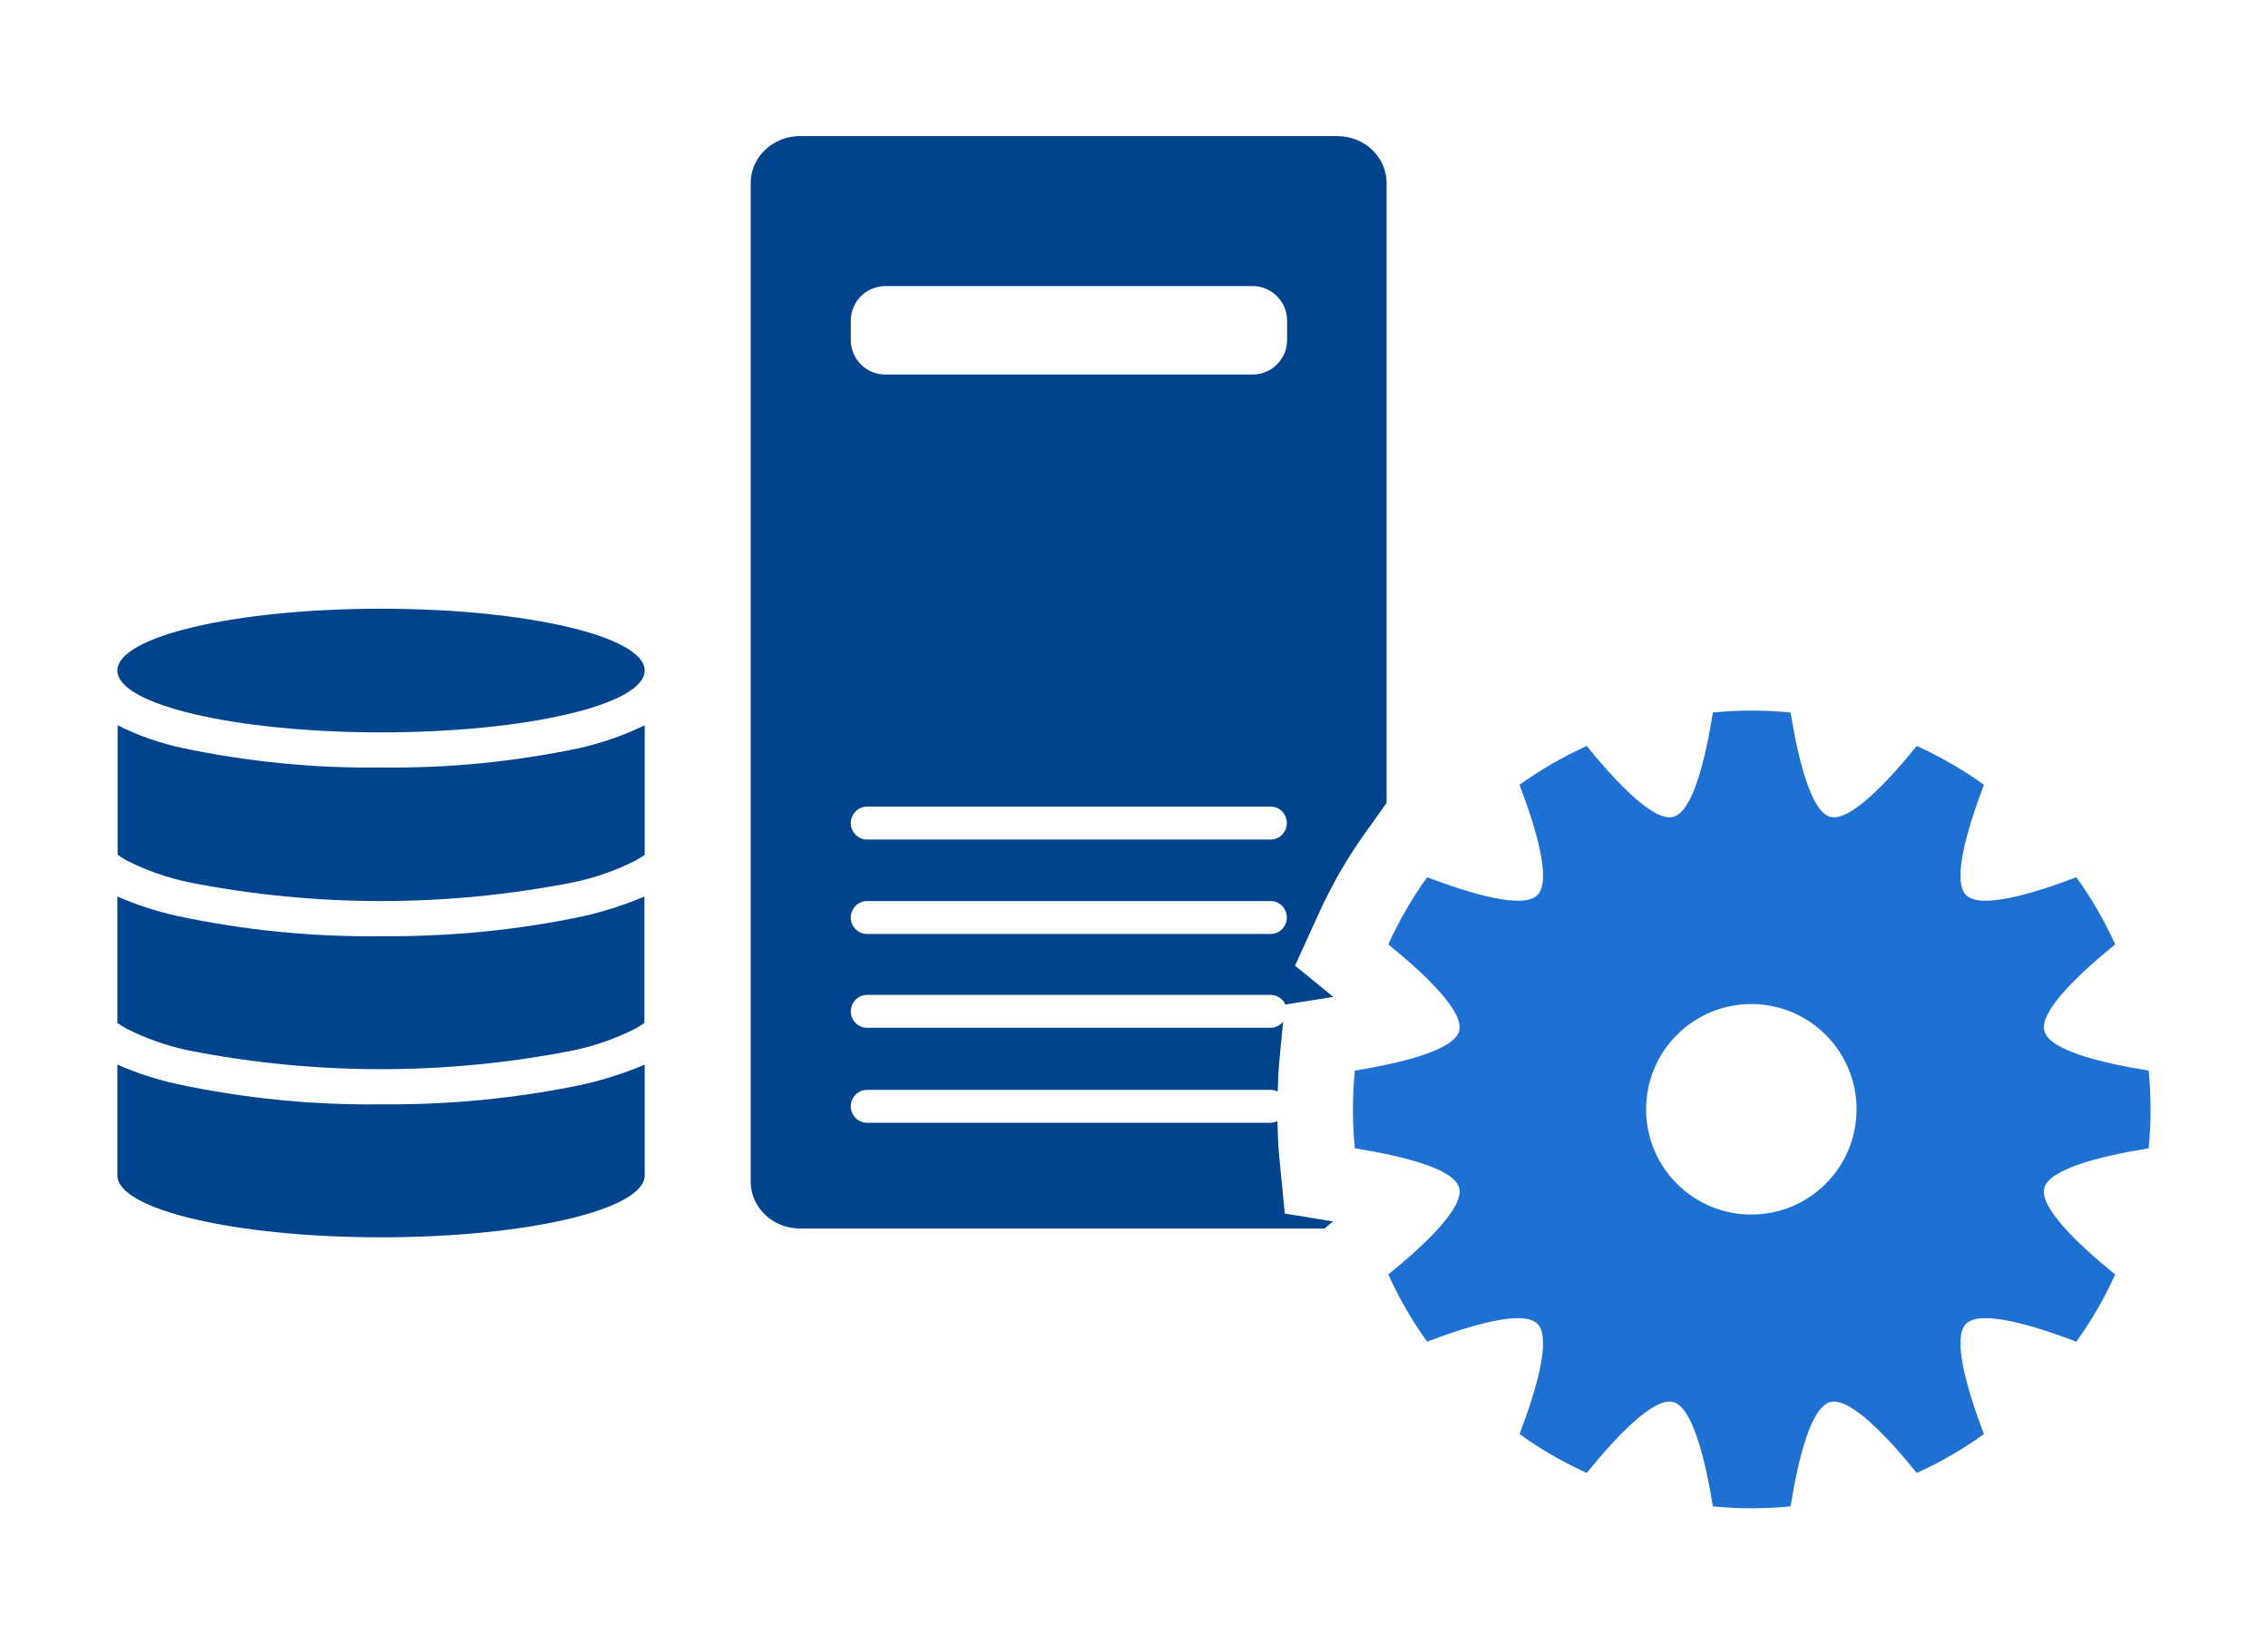 <svg viewBox="0 0 80 58" xmlns="http://www.w3.org/2000/svg"><path d="m0 0h80v58h-80z" fill="none"/><g fill="#00448e"><path d="m13.44 27.07c-2.34.03-4.68-.2-6.97-.68-.81-.17-1.59-.44-2.32-.81v4.57c.1.07.21.14.32.2.69.35 1.43.61 2.2.77 4.47.88 9.08.88 13.55 0 .77-.16 1.51-.42 2.2-.77.11-.06.22-.13.32-.2v-4.57c-.74.36-1.52.63-2.32.81-2.29.48-4.63.71-6.97.68z"/><path d="m13.44 38.95c-2.41.03-4.82-.21-7.17-.71-.73-.16-1.44-.39-2.13-.69v3.91c0 1.2 4.16 2.18 9.3 2.18s9.3-.98 9.3-2.18v-3.91c-.68.29-1.4.52-2.13.69-2.35.5-4.76.73-7.17.71z"/><path d="m13.44 33.02c-2.41.03-4.82-.21-7.17-.71-.73-.16-1.44-.39-2.13-.69v4.46c.1.07.21.14.32.2.69.35 1.43.61 2.2.77 4.47.88 9.08.88 13.55 0 .77-.16 1.51-.42 2.2-.77.11-.06.22-.13.32-.2v-4.46c-.68.29-1.4.52-2.13.69-2.35.5-4.76.73-7.17.71z"/><ellipse cx="13.44" cy="23.65" rx="9.3" ry="2.18"/><path d="m45.32 42.81-.2-2.05c-.04-.41-.05-.81-.06-1.22-.07.03-.15.06-.24.06h-14.24c-.31 0-.57-.26-.57-.58s.26-.58.57-.58h14.24c.09 0 .17.03.25.06.01-.33.02-.67.05-1l.14-1.47c-.1.13-.26.22-.44.22h-14.24c-.31 0-.57-.26-.57-.58s.26-.58.57-.58h14.24c.23 0 .43.14.52.34l1.69-.27-1.35-1.1.85-1.87c.45-.99 1-1.94 1.63-2.82l.75-1.05v-21.87c0-.91-.78-1.65-1.74-1.65h-18.95c-.96 0-1.74.74-1.74 1.65v35.23c0 .91.78 1.65 1.74 1.65h18.5l.3-.25-1.71-.28zm-15.31-31.5c0-.67.54-1.22 1.22-1.22h12.95c.67 0 1.22.54 1.22 1.22v.68c0 .67-.54 1.22-1.22 1.22h-12.95c-.67 0-1.22-.54-1.22-1.22zm.57 17.14h14.24c.32 0 .57.26.57.58s-.25.58-.57.58h-14.24c-.31 0-.57-.26-.57-.58s.26-.58.57-.58zm0 3.33h14.24c.32 0 .57.26.57.58s-.25.58-.57.58h-14.24c-.31 0-.57-.26-.57-.58s.26-.58.57-.58z"/></g><path d="m75.79 40.5c.09-.91.09-1.83 0-2.74-1.67-.27-3.5-.71-3.68-1.4-.18-.68 1.19-1.99 2.5-3.05-.37-.82-.83-1.62-1.37-2.37-1.58.6-3.39 1.13-3.89.63s.03-2.31.63-3.89c-.75-.54-1.55-1-2.37-1.37-1.06 1.31-2.37 2.68-3.05 2.5s-1.13-2.02-1.4-3.68c-.91-.09-1.83-.09-2.74 0-.27 1.67-.71 3.5-1.4 3.68-.68.18-1.99-1.19-3.05-2.5-.82.37-1.62.83-2.37 1.37.6 1.58 1.13 3.39.63 3.89s-2.31-.03-3.89-.63c-.54.75-1 1.55-1.37 2.37 1.31 1.06 2.68 2.37 2.5 3.05s-2.02 1.13-3.68 1.4c-.09.91-.09 1.83 0 2.74 1.67.27 3.5.71 3.68 1.4.18.68-1.19 1.99-2.5 3.05.37.82.83 1.62 1.37 2.37 1.58-.6 3.39-1.13 3.89-.63s-.03 2.31-.63 3.89c.75.54 1.55 1 2.37 1.37 1.06-1.31 2.37-2.68 3.05-2.5s1.13 2.02 1.4 3.68c.91.09 1.83.09 2.74 0 .27-1.67.71-3.5 1.4-3.68.68-.18 1.99 1.19 3.05 2.5.82-.37 1.62-.83 2.37-1.37-.6-1.58-1.13-3.39-.63-3.89s2.31.03 3.89.63c.54-.75 1-1.55 1.37-2.37-1.31-1.06-2.68-2.37-2.5-3.05s2.02-1.13 3.68-1.4zm-11.39 1.25c-1.45 1.45-3.8 1.45-5.25 0s-1.45-3.8 0-5.25 3.8-1.45 5.25 0 1.45 3.8 0 5.25z" fill="#1e71d3"/></svg>